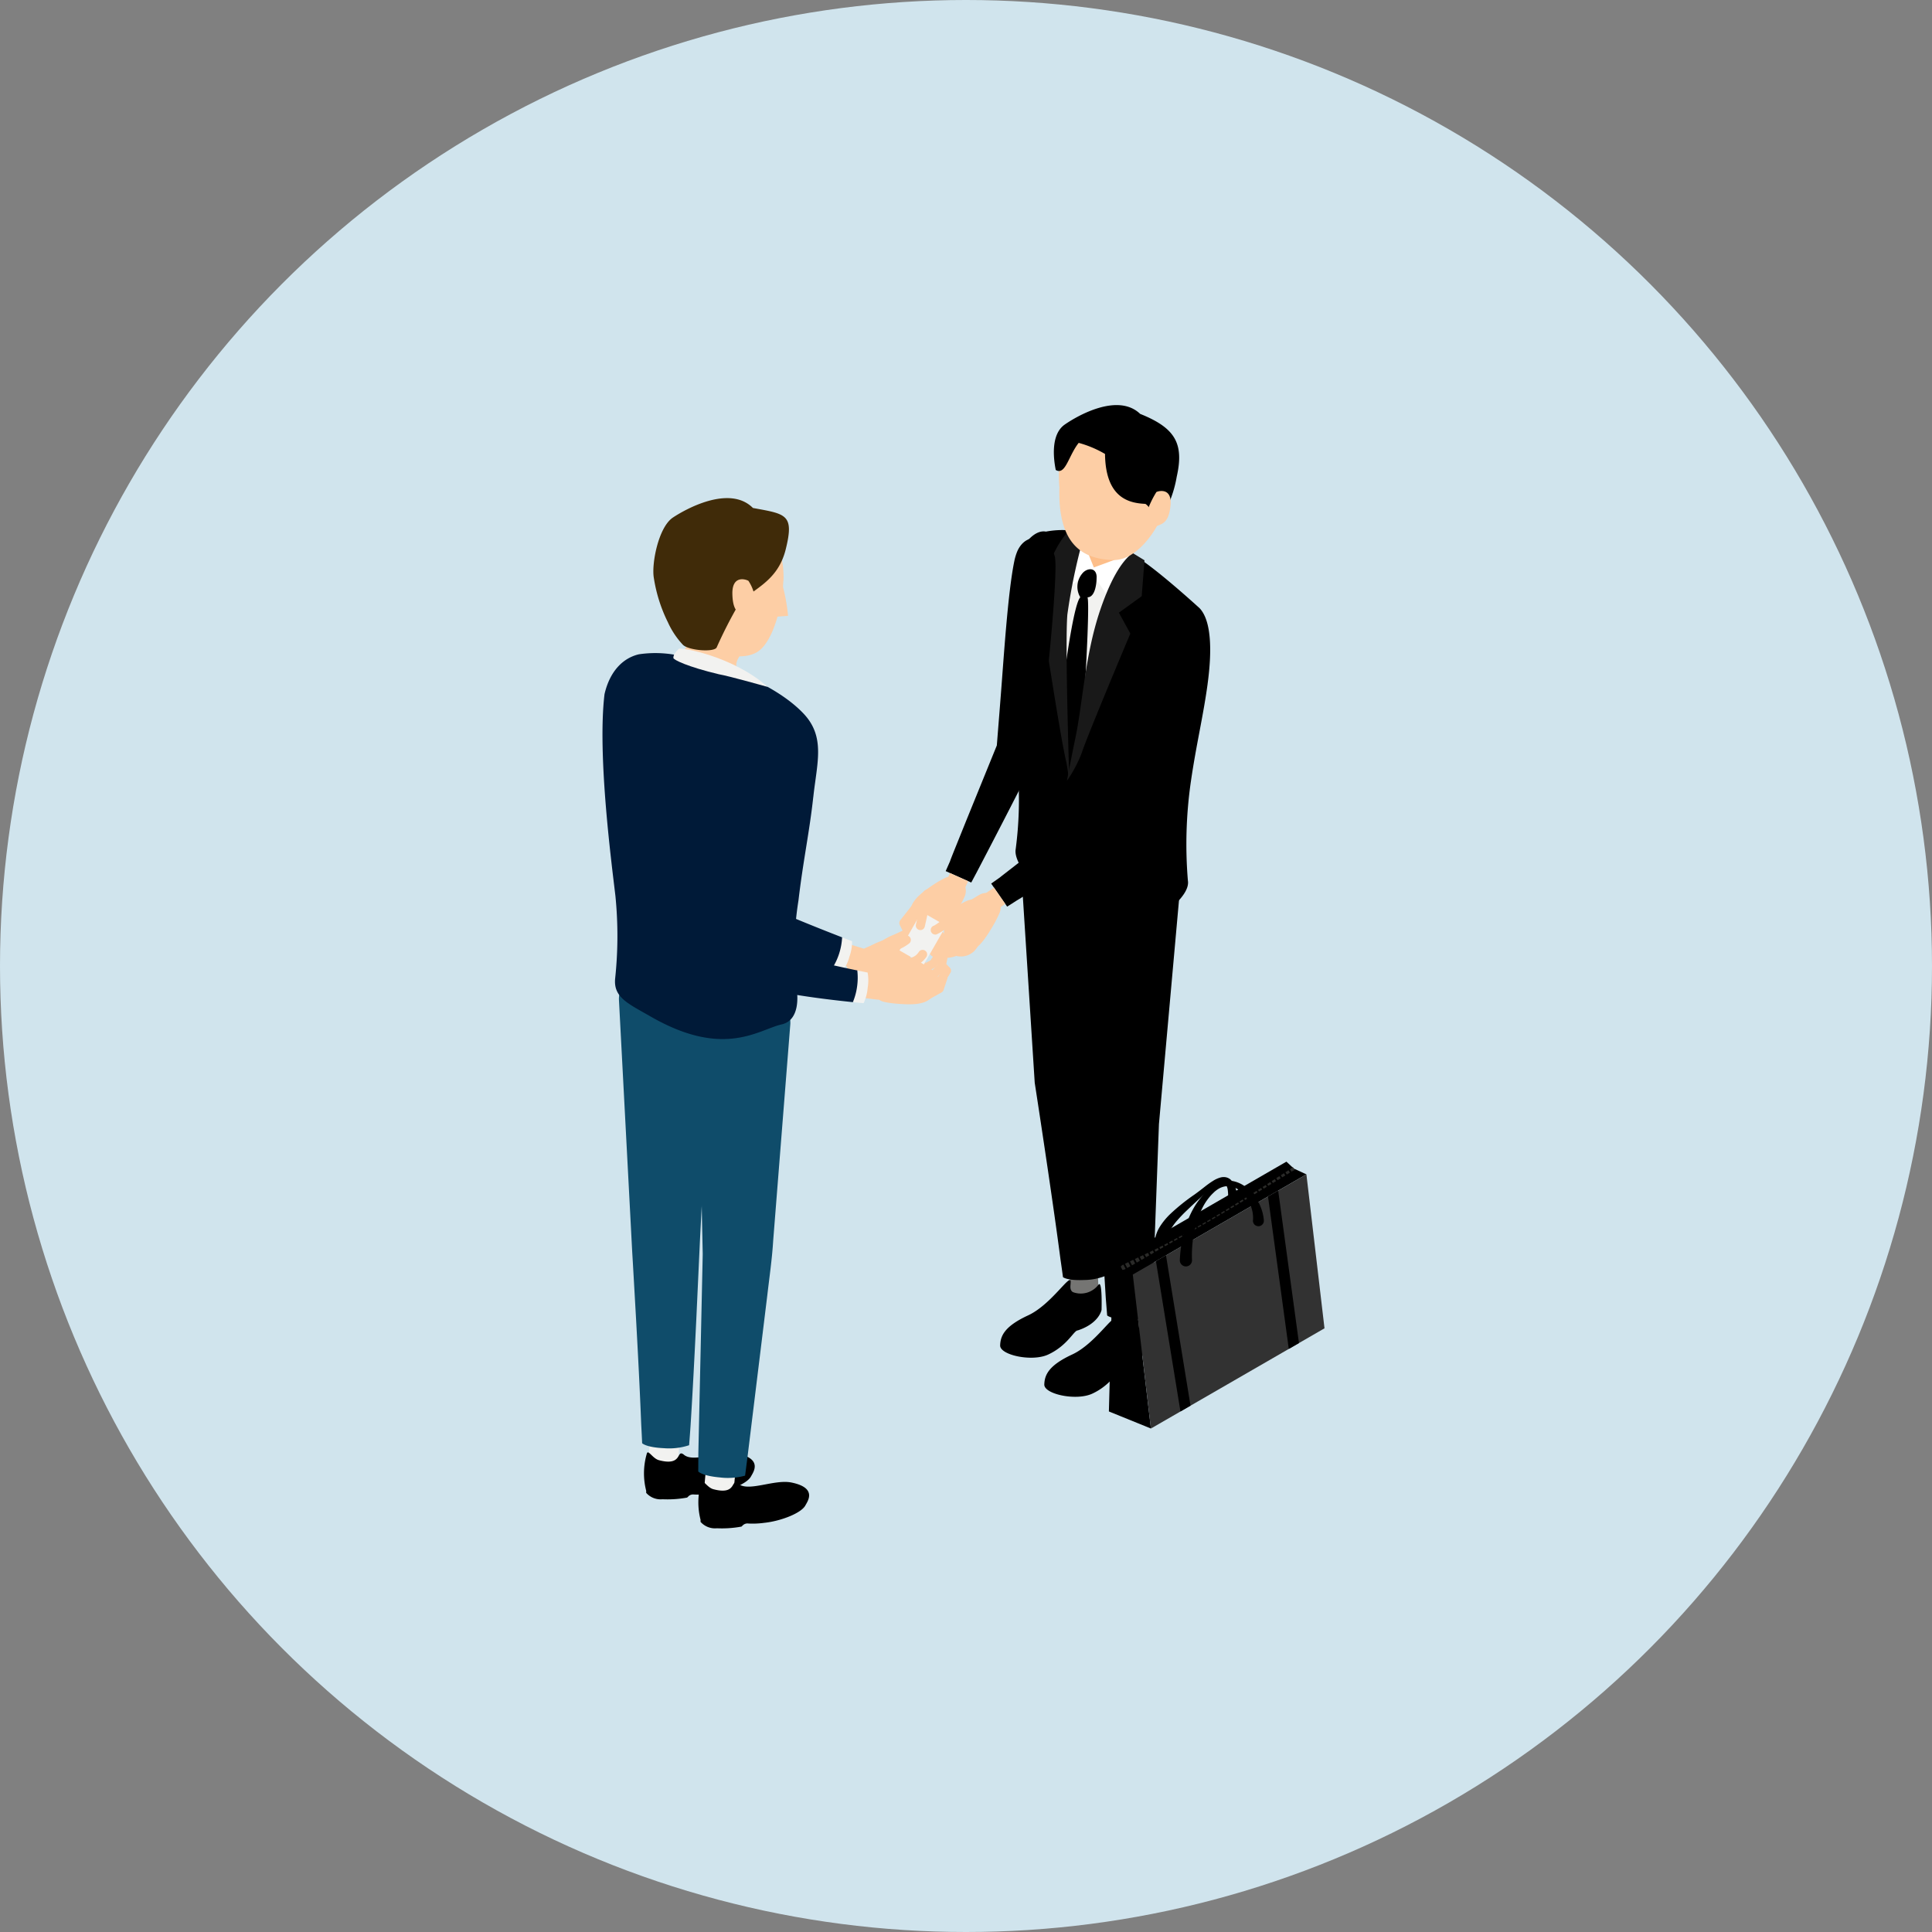 <svg xmlns="http://www.w3.org/2000/svg" xmlns:xlink="http://www.w3.org/1999/xlink" width="186" height="186" viewBox="0 0 186 186">
  <rect x="0" y="0" width="186" height="186" fill="#808080" stroke="none"/>
  <defs>
    <clipPath id="clip-path">
      <rect id="長方形_49702" data-name="長方形 49702" width="69.515" height="108.138" fill="none"/>
    </clipPath>
  </defs>
  <g id="グループ_64619" data-name="グループ 64619" transform="translate(-265 -1757)">
    <circle id="楕円形_18" data-name="楕円形 18" cx="93" cy="93" r="93" transform="translate(265 1757)" fill="#d0e4ed"/>
    <g id="グループ_61894" data-name="グループ 61894" transform="translate(322.999 1796)">
      <g id="グループ_61893" data-name="グループ 61893" clip-path="url(#clip-path)">
        <path id="パス_208285" data-name="パス 208285" d="M32.274,62.753a3.5,3.5,0,0,1-.9.348,8.584,8.584,0,0,1-.961.169c-.325.041-.652.074-.983.1a9.317,9.317,0,0,1-1.011.01,1.385,1.385,0,0,1-.778-2.468,9.341,9.341,0,0,1,.834-.572c.284-.172.572-.332.862-.485a8.5,8.5,0,0,1,.884-.413,3.521,3.521,0,0,1,.941-.233,1.906,1.906,0,0,1,1.118,3.546" transform="translate(-3.564 -7.782)" fill="#fdcea5"/>
        <path id="パス_208286" data-name="パス 208286" d="M34.811,62.957a.436.436,0,0,1-.178-.039c-.334-.156-.226-.485-.153-.689a7.955,7.955,0,0,1-.8.149.407.407,0,1,1-.116-.805,4.114,4.114,0,0,0,1.227-.314.455.455,0,0,1,.516.055c.279.246.139.637-.055,1.176l0,.01a.38.38,0,0,1-.055.206.436.436,0,0,1-.381.253" transform="translate(-4.366 -8.045)" fill="#fdcea5"/>
        <path id="パス_208287" data-name="パス 208287" d="M34.614,61.844a.407.407,0,0,1-.348-.616,2.187,2.187,0,0,0,.257-.573c-.164.064-.312.137-.456.209a2.124,2.124,0,0,1-.825.281.407.407,0,1,1-.047-.812,1.586,1.586,0,0,0,.509-.2,4.788,4.788,0,0,1,.79-.331.636.636,0,0,1,.711.2c.269.346.183.927-.242,1.636a.407.407,0,0,1-.349.2" transform="translate(-4.313 -7.857)" fill="#fdcea5"/>
        <path id="パス_208288" data-name="パス 208288" d="M32.213,60.29a.407.407,0,0,1-.1-.8,5.463,5.463,0,0,0,.727-.3,8.273,8.273,0,0,1,1.555-.579,1.63,1.63,0,0,1,1.109.105.486.486,0,0,0,.307.066.407.407,0,1,1,.141.8,1.248,1.248,0,0,1-.76-.116.837.837,0,0,0-.617-.063,7.462,7.462,0,0,0-1.4.526,5.846,5.846,0,0,1-.858.343.427.427,0,0,1-.1.013" transform="translate(-4.181 -7.698)" fill="#fdcea5"/>
        <path id="パス_208289" data-name="パス 208289" d="M31.008,60.027a.407.407,0,0,1-.274-.708,6.863,6.863,0,0,1,1.422-.756c.347-.16.739-.341,1.113-.529a1.115,1.115,0,0,1,1.383.271,1.056,1.056,0,0,0,.324.231.406.406,0,0,1-.257.771,1.727,1.727,0,0,1-.61-.4c-.246-.221-.284-.245-.476-.149-.386.193-.784.377-1.136.539a8.893,8.893,0,0,0-1.216.619.405.405,0,0,1-.274.106" transform="translate(-4.022 -7.61)" fill="#fdcea5"/>
        <path id="パス_208290" data-name="パス 208290" d="M34.96,65.611a3.525,3.525,0,0,1-.949.195,8.69,8.69,0,0,1-.975.01q-.491-.02-.987-.067a9.233,9.233,0,0,1-1-.156,1.384,1.384,0,0,1-.361-2.562A9.155,9.155,0,0,1,31.6,62.6c.308-.123.618-.234.929-.337a8.493,8.493,0,0,1,.94-.261,3.491,3.491,0,0,1,.967-.076,1.906,1.906,0,0,1,.519,3.682" transform="translate(-3.94 -8.139)" fill="#fdcea5"/>
        <path id="パス_208291" data-name="パス 208291" d="M35.5,65.752a.407.407,0,0,1-.2-.763l1.432-.8.3-.9a.406.406,0,1,1,.771.257L37.451,64.6a.405.405,0,0,1-.188.227l-1.57.873a.4.4,0,0,1-.2.051" transform="translate(-4.612 -8.284)" fill="#fdcea5"/>
        <path id="パス_208292" data-name="パス 208292" d="M36.5,64.2a.407.407,0,0,1-.151-.784l.745-.3.29-.483-.125-.126a.407.407,0,1,1,.576-.575l.349.349a.406.406,0,0,1,.061.5l-.524.873a.411.411,0,0,1-.2.168l-.873.348a.4.4,0,0,1-.151.03" transform="translate(-4.744 -8.125)" fill="#fdcea5"/>
        <path id="パス_208293" data-name="パス 208293" d="M36.5,63.289a.406.406,0,0,1-.287-.694L37,61.809l.095-.471-.627-.376a.407.407,0,1,1,.419-.7l.873.524a.407.407,0,0,1,.189.428l-.175.873a.408.408,0,0,1-.111.208l-.873.873a.406.406,0,0,1-.287.119" transform="translate(-4.744 -7.914)" fill="#fdcea5"/>
        <path id="パス_208294" data-name="パス 208294" d="M34.4,62.972a.407.407,0,0,1-.221-.749,6.441,6.441,0,0,1,.872-.453,10.141,10.141,0,0,0,1-.508l.44-.66-.582-.465a.407.407,0,0,1,.508-.636l.873.7a.407.407,0,0,1,.084.544l-.7,1.047a.405.405,0,0,1-.129.123,10.6,10.6,0,0,1-1.16.6,5.826,5.826,0,0,0-.769.4.4.4,0,0,1-.22.065" transform="translate(-4.468 -7.81)" fill="#fdcea5"/>
        <path id="パス_208295" data-name="パス 208295" d="M34.4,54.763a3.514,3.514,0,0,1,.63-.737,8.4,8.4,0,0,1,.765-.605q.4-.287.819-.553a9.217,9.217,0,0,1,.885-.489,1.384,1.384,0,0,1,1.858,1.8,9.028,9.028,0,0,1-.462.9c-.168.286-.344.564-.526.836a8.521,8.521,0,0,1-.583.783,3.511,3.511,0,0,1-.716.652,1.906,1.906,0,0,1-2.67-2.588" transform="translate(-4.485 -6.868)" fill="#fdcea5"/>
        <path id="パス_208296" data-name="パス 208296" d="M34.82,58.626h-.033l-.953-.072a.437.437,0,0,1-.359-.241l-.521-1.056A.437.437,0,0,1,33,56.793l1.453-1.845a.436.436,0,1,1,.685.54l-1.282,1.629.288.585.7.053a.436.436,0,0,1-.032.871" transform="translate(-4.326 -7.201)" fill="#fdcea5"/>
        <path id="パス_208297" data-name="パス 208297" d="M34.945,60.008a.442.442,0,0,1-.168-.034l-.72-.3a.438.438,0,0,1-.162-.118l-.538-.626a.439.439,0,0,1-.084-.418l.7-2.184a.436.436,0,0,1,.83.268l-.627,1.95.312.363.625.262a.437.437,0,0,1-.169.839" transform="translate(-4.371 -7.364)" fill="#fdcea5"/>
        <path id="パス_208298" data-name="パス 208298" d="M35.206,59.309a.436.436,0,0,1-.4-.272l-.417-1.021a.436.436,0,0,1,.808-.33l.264.648.3-.1a.436.436,0,1,1,.267.83l-.684.221a.447.447,0,0,1-.134.021" transform="translate(-4.516 -7.547)" fill="#fdcea5"/>
        <path id="パス_208299" data-name="パス 208299" d="M36.318,59.62A.454.454,0,0,1,36.2,59.6a.437.437,0,0,1-.279-.248l-.513-1.2a.436.436,0,0,1,.8-.343l.306.712.368-.251A.436.436,0,1,1,37.37,59l-.806.549a.441.441,0,0,1-.246.076" transform="translate(-4.649 -7.565)" fill="#fdcea5"/>
        <path id="パス_208300" data-name="パス 208300" d="M38.115,56.939a4.025,4.025,0,0,1,.645-.809,9.7,9.7,0,0,1,.785-.684c.274-.218.553-.43.842-.634a10.525,10.525,0,0,1,.909-.572,1.374,1.374,0,0,1,1.926,1.728,10.469,10.469,0,0,1-.472.966c-.171.308-.352.61-.539.905a9.853,9.853,0,0,1-.595.855,4.026,4.026,0,0,1-.735.729,1.9,1.9,0,0,1-2.768-2.483" transform="translate(-4.977 -7.108)" fill="#fdcea5"/>
        <path id="パス_208301" data-name="パス 208301" d="M39.411,60.857a.41.41,0,0,1-.409-.38.4.4,0,0,1,.375-.433h.008c.807-.053.807-.053,1.206-.625a.406.406,0,1,1,.667.465,1.8,1.8,0,0,1-1.82.973h-.027" transform="translate(-5.127 -7.787)" fill="#fdcea5"/>
        <path id="パス_208302" data-name="パス 208302" d="M38.081,61.01a1.658,1.658,0,0,1-.919-.268.407.407,0,1,1,.444-.682c.554.36,1.38-.045,1.876-.611a.407.407,0,1,1,.611.536,2.837,2.837,0,0,1-2.012,1.025" transform="translate(-4.861 -7.796)" fill="#fdcea5"/>
        <path id="パス_208303" data-name="パス 208303" d="M36.716,60.577a1.776,1.776,0,0,1-.451-.056.407.407,0,1,1,.207-.787c.75.2,1.891-.627,2.633-1.475a.407.407,0,1,1,.611.536c-.281.321-1.637,1.782-3,1.782" transform="translate(-4.727 -7.64)" fill="#fdcea5"/>
        <path id="パス_208304" data-name="パス 208304" d="M36.762,59.725h-.006a1.263,1.263,0,0,1-.981-.525.407.407,0,0,1,.63-.515c.185.225.314.226.356.226h0c.4,0,1-.718,1.441-1.243.172-.2.334-.4.493-.569a.406.406,0,0,1,.593.556c-.143.154-.3.339-.462.535-.6.719-1.284,1.535-2.065,1.535" transform="translate(-4.69 -7.489)" fill="#fdcea5"/>
        <rect id="長方形_49698" data-name="長方形 49698" width="4.286" height="2.707" transform="translate(28.599 52.502) rotate(-60.178)" fill="#f2f2f0"/>
        <path id="パス_208305" data-name="パス 208305" d="M36.82,58.17a.437.437,0,0,1-.113-.858,4.659,4.659,0,0,0,1.077-.851c.88-.813,1.974-1.826,3.106-1.7a.436.436,0,1,1-.094.868c-.739-.08-1.67.783-2.42,1.475a4.25,4.25,0,0,1-1.443,1.054.471.471,0,0,1-.114.015" transform="translate(-4.783 -7.197)" fill="#fdcea5"/>
        <path id="パス_208306" data-name="パス 208306" d="M35.177,57.6a.452.452,0,0,1-.1-.01.437.437,0,0,1-.331-.521l.676-3.018a.436.436,0,1,1,.851.191L35.6,57.262a.437.437,0,0,1-.426.341" transform="translate(-4.566 -7.06)" fill="#fdcea5"/>
        <path id="パス_208307" data-name="パス 208307" d="M29.195,60.871a.437.437,0,0,1-.217-.816,4.319,4.319,0,0,1,1.772-.479,3.47,3.47,0,0,0,2.012-.7.436.436,0,0,1,.545.681,4.289,4.289,0,0,1-2.459.889,3.533,3.533,0,0,0-1.437.371.436.436,0,0,1-.216.057" transform="translate(-3.78 -7.726)" fill="#fdcea5"/>
        <path id="パス_208308" data-name="パス 208308" d="M31.579,63.434a.437.437,0,0,1-.378-.654,3.455,3.455,0,0,1,2.141-1.493c.731-.208.95-.314,1.213-.708a.436.436,0,0,1,.726.484,2.54,2.54,0,0,1-1.7,1.063,2.686,2.686,0,0,0-1.624,1.089.437.437,0,0,1-.379.219" transform="translate(-4.094 -7.937)" fill="#fdcea5"/>
        <path id="パス_208309" data-name="パス 208309" d="M23.386,55.453s.519.3.1,1.636-1.028,1.3-1.028,1.3c-.839-.231-2.141-.593-3.675-1.049s-3.3-1-5.08-1.647c-.446-.162-.894-.333-1.345-.517s-.9-.38-1.375-.625a7.464,7.464,0,0,1-.755-.441,4.3,4.3,0,0,1-.461-.36c-.045-.042-.087-.08-.133-.126s-.105-.113-.155-.172a2.163,2.163,0,0,1-.175-.231c-.03-.043-.058-.088-.085-.133-.036-.063-.071-.132-.1-.2s-.061-.138-.087-.208l-.021-.056-.03-.074L8.926,52.4c-.037-.1-.076-.2-.113-.292l-.223-.569-1.413-3.6C5.829,44.517,3.325,38.463,2.57,35.386a5.736,5.736,0,0,1-.179-1.146c-.036-2.352,2.35-2.947,3.883-1.125a9.084,9.084,0,0,1,.459.827C8.059,36.67,10.3,42.7,11.665,46.627c.282.812.682,2.091,1.135,3.6q.086.284.173.578c.03.1.059.2.089.3l.044.149.011.038c1.7-.565-2.315.775-1.9.635l.011,0,.023-.007A.262.262,0,0,0,11.3,51.9a.483.483,0,0,0,.078-.043c.023-.017.072-.039.105-.061a1.116,1.116,0,0,0,.1-.073c.032-.026.06-.053.11-.088a2.168,2.168,0,0,0,.246-.216c.032-.036.085-.083.134-.129s.1-.094.142-.142.09-.1.134-.149l.063-.077.08-.086c.053-.059.105-.119.155-.179l.032-.039h0l0,0,.008.008a.454.454,0,0,0,.04.038,3.107,3.107,0,0,0,.342.243c.287.184.64.379,1,.569s.753.38,1.146.565c1.576.743,3.235,1.437,4.679,2.026s2.687,1.074,3.487,1.384" transform="translate(-0.314 -4.212)" fill="#001a38"/>
        <path id="パス_208310" data-name="パス 208310" d="M28.652,60.183l-.552-.168-.645-.2-.624,2.013.652.2.558.17a.477.477,0,0,0,.595-.318l.328-1.109a.473.473,0,0,0-.314-.591" transform="translate(-3.527 -7.863)" fill="#fdcea5"/>
        <path id="パス_208311" data-name="パス 208311" d="M27.386,59.366a4.206,4.206,0,0,1-.252,1.477,4.139,4.139,0,0,1-.628,1.362L25.5,61.93a5.842,5.842,0,0,0,.651-1.408A5.977,5.977,0,0,0,26.424,59l.962.37" transform="translate(-3.352 -7.755)" fill="#f2f2f0"/>
        <path id="パス_208312" data-name="パス 208312" d="M7.956,117.1l.018-.246.013-.233.024-.466c.018-.312.031-.618.043-.922l-2.843-.122c-.011.3-.024.6-.042.895s-.027.6-.052.889a.59.59,0,0,0,.536.621l1.675.162a.594.594,0,0,0,.627-.578" transform="translate(-0.673 -15.131)" fill="#f2f2f0"/>
        <path id="パス_208313" data-name="パス 208313" d="M10.776,66.136a3.735,3.735,0,0,0-3.4-3.682l-1.893-.036c-1.823-.034-3.74,1.259-3.651,3.082L2.906,85.9l.134,2.561.068,1.288.076,1.279.291,5.112c.187,3.408.367,6.819.5,10.219.032.6.063,1.2.088,1.789,0,0,.368.4,2.094.479a6.124,6.124,0,0,0,2.428-.286c.05-.614.094-1.222.136-1.827.215-3.4.385-6.764.549-10.138l.234-5.057.116-2.513.129-2.521Z" transform="translate(-0.241 -8.205)" fill="#0f4c6a"/>
        <path id="パス_208314" data-name="パス 208314" d="M8.454,116.318c.975.805,3.462-.463,5.121-.122,2.514.517,1.539,1.813,1.333,2.2-.4.755-2.39,1.518-3.974,1.68a8.086,8.086,0,0,1-1.517.065.639.639,0,0,0-.533.174l-.127.122a10.423,10.423,0,0,1-2.372.161,1.851,1.851,0,0,1-1.57-.617l0-.2a6.759,6.759,0,0,1,.055-3.554c.113-.491.545.443,1.176.611,2.36.629,1.626-1.129,2.407-.525" transform="translate(-0.604 -15.26)"/>
        <path id="パス_208315" data-name="パス 208315" d="M14.087,120.331l.164-1.8-2.835-.252-.163,1.794a.58.58,0,0,0,.526.631l1.675.153a.583.583,0,0,0,.632-.527" transform="translate(-1.479 -15.548)" fill="#f2f2f0"/>
        <path id="パス_208316" data-name="パス 208316" d="M19.478,67.988a3.742,3.742,0,0,0-3.288-3.8L14.3,64.1c-1.821-.088-3.775,1.143-3.739,2.958L11,88.122l.028,1.325.014.663c0,.221-.009.44-.012.661l-.058,2.643L10.857,98.7l-.235,10.589-.01,1.8s.347.419,2.069.572a6.251,6.251,0,0,0,2.44-.171l.232-1.79L16.627,99.3l.637-5.206c.2-1.736.456-3.47.561-5.212Z" transform="translate(-1.388 -8.425)" fill="#0f4c6a"/>
        <path id="パス_208317" data-name="パス 208317" d="M14.482,119.533c.975.805,3.462-.463,5.121-.122,2.514.517,1.539,1.813,1.333,2.2-.4.755-2.39,1.518-3.974,1.68a8.1,8.1,0,0,1-1.518.065.639.639,0,0,0-.533.174l-.127.122a10.422,10.422,0,0,1-2.372.161,1.851,1.851,0,0,1-1.57-.617l0-.2a6.759,6.759,0,0,1,.055-3.554c.113-.491.545.443,1.176.611,2.36.629,1.626-1.129,2.407-.525" transform="translate(-1.397 -15.682)"/>
        <path id="パス_208318" data-name="パス 208318" d="M26.184,59.145s.552.212.366,1.6-.794,1.451-.794,1.451c-.861-.089-2.2-.233-3.778-.452-.791-.11-1.643-.24-2.532-.4s-1.812-.342-2.763-.594a15.089,15.089,0,0,1-1.467-.46,8.136,8.136,0,0,1-.8-.347,4.5,4.5,0,0,1-.944-.628l-.143-.139a1.941,1.941,0,0,1-.146-.157q-.077-.092-.149-.188a2.787,2.787,0,0,1-.153-.241c-.025-.043-.048-.082-.071-.129s-.048-.105-.069-.158-.043-.108-.062-.162l-.028-.083-.024-.1a2.93,2.93,0,0,1-.066-.38l-.01-.146-.011-.29,0-.206,0-.2.008-.182c.006-.118.011-.236.017-.353s.016-.221.023-.331c.015-.222.034-.427.05-.635.146-1.635.31-2.987.414-3.884a110.7,110.7,0,0,1,2.062-13.146,5.723,5.723,0,0,1,.413-1.089c1.138-2.072,3.5-1.388,3.93.945a9.254,9.254,0,0,1-.01.942c-.188,2.984-1.184,9.254-1.813,13.264-.129.826-.38,2.123-.631,3.591-.031.183-.063.368-.089.549s-.054.359-.078.532c-.007.047-.01.082-.014.116l-.013.105-.007.053c0,.018,0,.007,0,.011l0,0h0l-.254.016c-.175.012-.348.028-.523.045l-.261.03-.79.066h.01a.11.11,0,0,0,.025,0l.02-.007a.4.4,0,0,0,.049-.014l.045-.019a.333.333,0,0,1,.051-.026.692.692,0,0,0,.126-.076.863.863,0,0,1,.074-.05c.027-.019.054-.038.079-.059.054-.043.087-.083.157-.139a5.172,5.172,0,0,0,.362-.377c.064-.074.126-.149.183-.228.027-.038.07-.086.1-.129l.026-.034c.011-.014,0,0,.006-.006h0v.007l.017.015a.221.221,0,0,0,.044.036.586.586,0,0,0,.065.046,3.339,3.339,0,0,0,.387.216,11.2,11.2,0,0,0,1.047.439c.76.281,1.583.531,2.387.757s1.6.429,2.343.609c1.489.36,2.772.631,3.6.8" transform="translate(-1.649 -4.716)" fill="#001a38"/>
        <path id="パス_208319" data-name="パス 208319" d="M30.527,63.463l-.57-.07-.66-.085L29.021,65.4l.672.087.582.072a.477.477,0,0,0,.532-.416l.129-1.15a.472.472,0,0,0-.409-.526" transform="translate(-3.815 -8.322)" fill="#fdcea5"/>
        <path id="パス_208320" data-name="パス 208320" d="M29.178,62.868a4.28,4.28,0,0,1,0,1.5,4.13,4.13,0,0,1-.387,1.449l-1.034-.1a5.907,5.907,0,0,0,.406-1.5,6.069,6.069,0,0,0,.021-1.55l1,.2" transform="translate(-3.648 -8.237)" fill="#f2f2f0"/>
        <path id="パス_208321" data-name="パス 208321" d="M9.385,25.557c.6.528,4.285,1.576,4.886,1.745-1.4,1.92.524,1.746,3.142,3.665a59.317,59.317,0,0,1-7.5-.524,4.918,4.918,0,0,1-2.967-2.269,3.32,3.32,0,0,0,2.443-2.618" transform="translate(-0.913 -3.359)" fill="#fdcea5"/>
        <path id="パス_208322" data-name="パス 208322" d="M20.3,41.341c.359-3.315,1.185-5.782-.938-8.031S13.11,28.994,8.224,27.947A10.787,10.787,0,0,0,3.512,27.6C2.026,27.943.725,29.17.2,31.437c-.715,5.932.732,16.671,1.052,19.451a38.705,38.705,0,0,1-.021,7.853C1.011,60.629,2.44,61.21,4.687,62.5c7.028,4.029,10.344,1.237,12.564.732,1.776-.4,1.578-2.789,1.406-3.662a31.285,31.285,0,0,1,.217-8.283c.443-3.784,1.065-6.629,1.423-9.944" transform="translate(0 -3.609)" fill="#001a38"/>
        <path id="パス_208323" data-name="パス 208323" d="M18.338,18.437c-.1,1.992-.717,4.945-1.974,6.373-.924,1.051-2.311.9-3.5.843-2.817-.145-6.148-.825-5.834-6.924a14.932,14.932,0,0,1,.407-4.521,4.374,4.374,0,0,1,3.1-2.461c5.985-1.634,7.987,3.233,7.809,6.69" transform="translate(-0.921 -1.501)" fill="#fdcea5"/>
        <path id="パス_208324" data-name="パス 208324" d="M19.818,19.906a18.225,18.225,0,0,1,.545,3l-1.4.1Z" transform="translate(-2.492 -2.617)" fill="#fdcea5"/>
        <path id="パス_208325" data-name="パス 208325" d="M15.224,11.259c3.193.588,4,.6,3.166,3.973s-3.482,3.833-4.622,5.464A44.01,44.01,0,0,0,11.733,24.7c-.285.469-2.679.28-3.238-.261a7.94,7.94,0,0,1-1.449-2.169,14.572,14.572,0,0,1-1.354-4.264c-.242-1.332.429-4.888,1.836-5.825,1.212-.808,5.443-3.175,7.7-.924" transform="translate(-0.742 -1.356)" fill="#402b09"/>
        <path id="パス_208326" data-name="パス 208326" d="M16.146,23.115c-.987-.439-1.684-.475-1.743-2.342s1.241-1.489,1.543-1.318a3.939,3.939,0,0,1,.578,1.368,2.573,2.573,0,0,1-.221,2.015Z" transform="translate(-1.893 -2.538)" fill="#fdcea5"/>
        <path id="パス_208327" data-name="パス 208327" d="M12.224,29.457c-2.967-.708-4.363-1.386-4.363-1.57,0-.359.248-.6.523-.873.175-.175,5.237.7,8.552,3.665,0,0-3.664-1.038-4.712-1.222" transform="translate(-1.033 -3.548)" fill="#f2f2f0"/>
        <path id="パス_208328" data-name="パス 208328" d="M54.573,98.258l0-.237-.007-.222-.016-.441c-.009-.3-.021-.589-.036-.875l-2.688.124c.016.283.027.565.036.845s.024.567.023.84a.56.56,0,0,0,.554.543l1.59.028a.566.566,0,0,0,.545-.6" transform="translate(-6.812 -12.682)" fill="#757573"/>
        <path id="パス_208329" data-name="パス 208329" d="M54.836,51.059a3.533,3.533,0,0,0-3.248-3.452l-1.79-.016c-1.724-.016-3.525,1.225-3.424,2.946l1.338,20.956q.655,4.252,1.285,8.519c.417,2.841.829,5.685,1.2,8.521q.124.842.235,1.677s.38.345,2.013.276a5.775,5.775,0,0,0,2.263-.473c-.006-.582-.014-1.162-.026-1.735-.074-2.907-.187-5.783-.3-8.663s-.248-5.75-.387-8.631l0-.04v-.02c.023.657.007.179.012.325v-.015l0-.08L54.011,71l.013-.316.026-.633.052-1.266.105-2.532.209-5.065Z" transform="translate(-6.095 -6.256)"/>
        <path id="パス_208330" data-name="パス 208330" d="M59.4,102.643l.011-1.7-2.69-.025-.011,1.706a.549.549,0,0,0,.545.554l1.591.01a.548.548,0,0,0,.553-.545" transform="translate(-7.455 -13.265)" fill="#757573"/>
        <path id="パス_208331" data-name="パス 208331" d="M62.774,52.73A3.524,3.524,0,0,0,59.7,49.137l-1.787-.105c-1.721-.1-3.581,1.054-3.567,2.785l.191,20.234c-.048,3.384.254,6.782.443,10.171L55.6,92.384l.134,1.7s.361.37,2,.385a5.954,5.954,0,0,0,2.285-.344l.076-1.694.371-9.941.184-4.968.047-1.241.023-.621.056-.62.222-2.481Z" transform="translate(-7.144 -6.444)"/>
        <path id="パス_208332" data-name="パス 208332" d="M55.764,101.481c.029-.928-1.844,2.191-4.1,3.236s-2.66,1.962-2.688,2.89,3.063,1.6,4.616.883c1.884-.871,2.486-2.338,2.857-2.327,2.064-.68,2.289-1.973,2.289-1.973s.093-2.946-.3-2.423a2.135,2.135,0,0,1-2.454.711c-.325-.175-.228-.643-.217-1" transform="translate(-6.437 -13.317)"/>
        <path id="パス_208333" data-name="パス 208333" d="M50.871,97.149c.029-.928-1.844,2.191-4.1,3.236s-2.66,1.962-2.688,2.89,3.063,1.6,4.616.883c1.884-.871,2.486-2.338,2.857-2.327,2.064-.68,2.289-1.973,2.289-1.973s.093-2.946-.3-2.423a2.135,2.135,0,0,1-2.454.711c-.325-.175-.228-.643-.217-1" transform="translate(-5.794 -12.748)"/>
        <path id="パス_208334" data-name="パス 208334" d="M68.231,88.149a5.062,5.062,0,0,0,.013-1.349,1.112,1.112,0,0,0-.188-.5.337.337,0,0,0-.151-.11.5.5,0,0,0-.24-.016,1.713,1.713,0,0,0-.592.217,4.183,4.183,0,0,0-.571.394c-.18.146-.363.312-.548.472s-.364.324-.544.487c-.357.329-.712.658-1.056.989a13.822,13.822,0,0,0-.981,1.017,5.473,5.473,0,0,0-.754,1.1,2.292,2.292,0,0,0-.261,1.135.586.586,0,0,1-1.169.071c0-.018,0-.036,0-.053v-.018a3.418,3.418,0,0,1,.519-1.64,6.487,6.487,0,0,1,1-1.22,19.182,19.182,0,0,1,2.315-1.86c.4-.286.77-.577,1.163-.886.2-.149.406-.3.626-.434a2.6,2.6,0,0,1,.747-.34,1.184,1.184,0,0,1,.483-.022.984.984,0,0,1,.48.235,1.787,1.787,0,0,1,.467.783,4.886,4.886,0,0,1,.186.781c.046.256.074.511.105.763h0a.528.528,0,1,1-1.047,0" transform="translate(-8.043 -11.248)"/>
        <path id="パス_208335" data-name="パス 208335" d="M73.228,83.859l.709.662,1.211.56-16.71,9.647,1.745,14.823-4.047-1.643.383-14.4Z" transform="translate(-7.379 -11.023)"/>
        <path id="パス_208336" data-name="パス 208336" d="M58.786,94.914l1.745,14.823,2.844-1.641.968-.56,9.459-5.461.979-.565,2.461-1.421L75.5,85.266l-2.714,1.568L71.8,87.4l-9.821,5.668-.968.56Z" transform="translate(-7.727 -11.208)" fill="#323232"/>
        <path id="パス_208337" data-name="パス 208337" d="M61.352,94.808l2.36,14.468.968-.56L62.32,94.248Z" transform="translate(-8.065 -12.389)"/>
        <path id="パス_208338" data-name="パス 208338" d="M73.774,87.636l2,14.676.979-.565-2-14.676Z" transform="translate(-9.697 -11.445)"/>
        <path id="パス_208339" data-name="パス 208339" d="M76.669,84.745a1.929,1.929,0,0,0-.315.155l-.145-.229a1.866,1.866,0,0,0,.273-.22Z" transform="translate(-10.017 -11.101)" fill="#2a2a28"/>
        <path id="パス_208340" data-name="パス 208340" d="M76.14,85.039l-.3.183-.137-.217.292-.19Z" transform="translate(-9.951 -11.149)" fill="#2a2a28"/>
        <path id="パス_208341" data-name="パス 208341" d="M75.628,85.356l-.3.182-.13-.206.293-.19Z" transform="translate(-9.885 -11.192)" fill="#2a2a28"/>
        <path id="パス_208342" data-name="パス 208342" d="M75.116,85.673l-.3.182-.122-.2.293-.189Z" transform="translate(-9.819 -11.235)" fill="#2a2a28"/>
        <path id="パス_208343" data-name="パス 208343" d="M74.6,85.989l-.3.182-.116-.184.293-.189Z" transform="translate(-9.752 -11.278)" fill="#2a2a28"/>
        <path id="パス_208344" data-name="パス 208344" d="M74.091,86.3l-.3.181-.108-.173.293-.188Z" transform="translate(-9.686 -11.321)" fill="#2a2a28"/>
        <path id="パス_208345" data-name="パス 208345" d="M73.578,86.618l-.3.181-.1-.162.294-.188Z" transform="translate(-9.619 -11.364)" fill="#2a2a28"/>
        <path id="パス_208346" data-name="パス 208346" d="M73.063,86.932l-.3.181-.094-.152.294-.188Z" transform="translate(-9.552 -11.406)" fill="#2a2a28"/>
        <path id="パス_208347" data-name="パス 208347" d="M72.549,87.246l-.3.182-.089-.144.3-.186Z" transform="translate(-9.485 -11.449)" fill="#2a2a28"/>
        <path id="パス_208348" data-name="パス 208348" d="M72.035,87.56l-.3.182-.086-.139.3-.185Z" transform="translate(-9.418 -11.491)" fill="#2a2a28"/>
        <path id="パス_208349" data-name="パス 208349" d="M71.52,87.874l-.3.182-.083-.134.3-.185Z" transform="translate(-9.351 -11.533)" fill="#2a2a28"/>
        <path id="パス_208350" data-name="パス 208350" d="M71,88.187l-.3.181-.078-.129.3-.184Z" transform="translate(-9.284 -11.575)" fill="#2a2a28"/>
        <path id="パス_208351" data-name="パス 208351" d="M70.488,88.5l-.3.18-.075-.123.3-.183Z" transform="translate(-9.216 -11.616)" fill="#2a2a28"/>
        <path id="パス_208352" data-name="パス 208352" d="M69.972,88.81l-.3.179-.071-.117.3-.182Z" transform="translate(-9.149 -11.658)" fill="#2a2a28"/>
        <path id="パス_208353" data-name="パス 208353" d="M69.454,89.12l-.3.178-.067-.112.3-.182Z" transform="translate(-9.081 -11.699)" fill="#2a2a28"/>
        <path id="パス_208354" data-name="パス 208354" d="M68.936,89.429l-.3.178-.064-.108.3-.181Z" transform="translate(-9.014 -11.741)" fill="#2a2a28"/>
        <path id="パス_208355" data-name="パス 208355" d="M68.418,89.737l-.3.177-.063-.105.3-.18Z" transform="translate(-8.945 -11.782)" fill="#2a2a28"/>
        <path id="パス_208356" data-name="パス 208356" d="M67.9,90.043l-.3.176-.061-.1.3-.178Z" transform="translate(-8.877 -11.822)" fill="#2a2a28"/>
        <rect id="長方形_49699" data-name="長方形 49699" width="0.349" height="0.118" transform="translate(58.207 78.559) rotate(-30.133)" fill="#2a2a28"/>
        <path id="パス_208357" data-name="パス 208357" d="M66.856,90.651l-.3.174-.056-.1.3-.175Z" transform="translate(-8.741 -11.903)" fill="#2a2a28"/>
        <rect id="長方形_49700" data-name="長方形 49700" width="0.349" height="0.112" transform="translate(57.301 79.083) rotate(-29.498)" fill="#2a2a28"/>
        <path id="パス_208358" data-name="パス 208358" d="M65.808,91.249l-.3.172-.054-.1.3-.172Z" transform="translate(-8.603 -11.982)" fill="#2a2a28"/>
        <rect id="長方形_49701" data-name="長方形 49701" width="0.349" height="0.113" transform="translate(56.389 79.598) rotate(-29.498)" fill="#2a2a28"/>
        <path id="パス_208359" data-name="パス 208359" d="M64.757,91.842l-.3.171-.058-.1.307-.168Z" transform="translate(-8.464 -12.059)" fill="#2a2a28"/>
        <path id="パス_208360" data-name="パス 208360" d="M64.23,92.138l-.3.171-.062-.11.307-.167Z" transform="translate(-8.395 -12.097)" fill="#2a2a28"/>
        <path id="パス_208361" data-name="パス 208361" d="M63.7,92.433l-.3.172-.067-.122.307-.164Z" transform="translate(-8.325 -12.135)" fill="#2a2a28"/>
        <path id="パス_208362" data-name="パス 208362" d="M63.177,92.728l-.3.171-.072-.134.308-.163Z" transform="translate(-8.255 -12.172)" fill="#2a2a28"/>
        <path id="パス_208363" data-name="パス 208363" d="M62.65,93.021l-.3.17-.079-.145.309-.162Z" transform="translate(-8.185 -12.209)" fill="#2a2a28"/>
        <path id="パス_208364" data-name="パス 208364" d="M62.121,93.314l-.3.172-.089-.164.311-.159Z" transform="translate(-8.114 -12.246)" fill="#2a2a28"/>
        <path id="パス_208365" data-name="パス 208365" d="M61.594,93.609l-.3.175-.1-.19.313-.155Z" transform="translate(-8.043 -12.282)" fill="#2a2a28"/>
        <path id="パス_208366" data-name="パス 208366" d="M61.069,93.906l-.3.177-.121-.227.315-.151Z" transform="translate(-7.972 -12.317)" fill="#2a2a28"/>
        <path id="パス_208367" data-name="パス 208367" d="M60.545,94.207l-.3.177-.142-.267.315-.15Z" transform="translate(-7.9 -12.352)" fill="#2a2a28"/>
        <path id="パス_208368" data-name="パス 208368" d="M60.021,94.506l-.3.176-.162-.307.316-.149Z" transform="translate(-7.829 -12.386)" fill="#2a2a28"/>
        <path id="パス_208369" data-name="パス 208369" d="M59.5,94.8l-.3.176-.183-.349.316-.149Z" transform="translate(-7.757 -12.42)" fill="#2a2a28"/>
        <path id="パス_208370" data-name="パス 208370" d="M58.97,95.1l-.3.171-.2-.38.314-.152Z" transform="translate(-7.686 -12.453)" fill="#2a2a28"/>
        <path id="パス_208371" data-name="パス 208371" d="M58.441,95.392l-.306.17-.21-.406L58.24,95Z" transform="translate(-7.614 -12.488)" fill="#2a2a28"/>
        <path id="パス_208372" data-name="パス 208372" d="M57.92,95.682a.611.611,0,0,1-.311.093l-.159-.311a.619.619,0,0,1,.255-.2Z" transform="translate(-7.552 -12.522)" fill="#2a2a28"/>
        <path id="パス_208373" data-name="パス 208373" d="M71.044,89.773a3.119,3.119,0,0,0-.273-1.509,3.43,3.43,0,0,0-.94-1.281,1.892,1.892,0,0,0-1.426-.473,1.836,1.836,0,0,0-.724.271,2.9,2.9,0,0,0-.323.239c-.1.094-.2.19-.3.292a5.458,5.458,0,0,0-.936,1.385,8.868,8.868,0,0,0-.59,1.574,11.346,11.346,0,0,0-.36,3.342v0A.585.585,0,1,1,64,93.66c0-.016,0-.032,0-.048A12.376,12.376,0,0,1,64.692,90a8.562,8.562,0,0,1,.8-1.663,7.36,7.36,0,0,1,1.181-1.422c.112-.105.23-.2.35-.3a3.617,3.617,0,0,1,.393-.276,2.574,2.574,0,0,1,.917-.34,2.338,2.338,0,0,1,.99.059,2.983,2.983,0,0,1,.886.417A4.41,4.41,0,0,1,71.489,87.9a4.466,4.466,0,0,1,.6,1.875v.01a.526.526,0,0,1-1.049.083.555.555,0,0,1,0-.093" transform="translate(-8.413 -11.301)"/>
        <path id="パス_208374" data-name="パス 208374" d="M53.464,13.961l2.29.73,2.269,1.39-.035,1.155L52.764,15.26Z" transform="translate(-6.936 -1.835)" fill="#c0c0be"/>
        <path id="パス_208375" data-name="パス 208375" d="M52.848,12.052c.556.517,3.869.618,4.434.8-.083.856-.474,2.262-.145,2.785.622.988,1.956,1.717,3.918,3.439l-6.677.572v0l-4.582-4.7c1.782.649,2.613.343,2.973-.42a6.609,6.609,0,0,0,.078-2.473" transform="translate(-6.546 -1.584)" fill="#fdbe89"/>
        <path id="パス_208376" data-name="パス 208376" d="M52.678,13.945c.028.166-1.047,2.94.422,3.48,2.36.867,4.169-1.359,4.169-1.359l3.684,3.745-.5,27.229s-5.2,2.4-9.418.208c-4.389-2.281-3.988-4.58-3.988-4.58L48.82,14.221a9.748,9.748,0,0,1,3.858-.275" transform="translate(-6.183 -1.821)" fill="#f2f2f0"/>
        <path id="パス_208377" data-name="パス 208377" d="M54.073,17.588,57.852,16.2l.781.8-3.068,3.565-1.831-2.644-2.269,1.745L52.99,14.9Z" transform="translate(-6.765 -1.959)" fill="#fff"/>
        <path id="パス_208378" data-name="パス 208378" d="M54.106,18.974c0-1.018-.964-.925-1.4-.349a1.972,1.972,0,0,0-.174,2.269c-1.047,1.047-2.88,17.89-2.88,20.857a21.922,21.922,0,0,0,.873,5.759,52.714,52.714,0,0,0,1.57-5.237c.175-1.221,1.483-20.157,1.134-21.379.7,0,.873-1.221.873-1.92" transform="translate(-6.527 -2.392)"/>
        <path id="パス_208379" data-name="パス 208379" d="M45.56,17.53c-.831,5.588.162,17.025.391,19.661a36.534,36.534,0,0,1-.226,7.423c-.253,1.779,3.735,5.69,4.42,4.886s.932-6.538.791-10.34-.436-4.966-.7-12.4c.1-6.34,1.17-12.213,2.037-12.652a8.321,8.321,0,0,0-3.629-.11c-1.188-.225-2.52,1.409-3.08,3.538" transform="translate(-5.946 -1.818)"/>
        <path id="パス_208380" data-name="パス 208380" d="M51.556,13.723s-1.175.624-2.435,4.054l.764,2-1.359,1.279s1.921,12.772,2.511,15.1a21.387,21.387,0,0,1,.331,2.982s-.484-14.215-.228-17.179a56,56,0,0,1,1.732-8.038Z" transform="translate(-6.379 -1.804)" fill="#191919"/>
        <path id="パス_208381" data-name="パス 208381" d="M65.025,29.029c-.426,3.124-1.088,5.8-1.607,9.362a42.3,42.3,0,0,0-.292,9.568c.14.829-.683,1.747-1.225,2.275a6.459,6.459,0,0,1-10.242-.9c-.325-.828-.175-7.854-.175-11,1.4-3.664,2.618-11.343,3.874-17.2a11.022,11.022,0,0,1,2.45-4.549c1.789.881,6.447,5.151,6.447,5.151,1.158,1.225,1.194,4.163.769,7.287" transform="translate(-6.763 -2.181)"/>
        <path id="パス_208382" data-name="パス 208382" d="M57.819,16.4c-.675.475-1.87,1.759-3.141,5.518-1.439,4.258-1.685,8.914-2.338,12.089s-.85,4.31-.85,4.31a12.408,12.408,0,0,0,1.4-2.618c.516-1.619,4.7-11.547,4.7-11.547L56.489,22.14l2.195-1.584.27-3.459Z" transform="translate(-6.768 -2.156)" fill="#191919"/>
        <path id="パス_208383" data-name="パス 208383" d="M61.336,7.575c-.1,3.273-2.845,7.562-5.51,7.48s-5.355-1.209-5.179-6.981a14.139,14.139,0,0,1,.3-4.283A4.137,4.137,0,0,1,53.821,1.4c5.626-1.662,7.615,2.9,7.515,6.172" transform="translate(-6.654 -0.138)" fill="#fdcea5"/>
        <path id="パス_208384" data-name="パス 208384" d="M58.345.846c3.37,1.35,4.242,2.844,3.52,6.049a11.137,11.137,0,0,1-1.847,4.521s-.6-1.568-1.171-1.906c-1.425-.072-3.835-.439-3.885-4.806a10.374,10.374,0,0,0-2.535-1.067c-.992,1.253-1.27,3.153-2.207,2.611-.255-1.255-.445-3.462.867-4.376,1.131-.788,5.084-3.109,7.258-1.026" transform="translate(-6.577 0)"/>
        <path id="パス_208385" data-name="パス 208385" d="M60.778,13.053c.964-.337,1.623-.317,1.824-2.071s-1.054-1.5-1.352-1.362a9.441,9.441,0,0,0-1.022,2.243Z" transform="translate(-7.917 -1.252)" fill="#fdcea5"/>
        <path id="パス_208386" data-name="パス 208386" d="M47.539,30.586c.465-4,1.064-10.2,1.081-13.141a8.528,8.528,0,0,0-.048-.856c-.534-2.091-2.715-2.553-3.615-.615a5.179,5.179,0,0,0-.308,1.008c-.622,3.016-1.018,9.37-1.3,12.929-.044.558-.1,1.3-.17,2.156-.034.427-.07.883-.108,1.358-.018.237-.038.479-.057.726-.01.122-.019.247-.03.371l-.015.188-.007.095,0,.047,0,.023v.018c-.031.114.273-.989.143-.522v0l0,0c-1.008,2.477-2.159,5.309-3.067,7.539-.45,1.117-.84,2.083-1.12,2.778s-.446,1.125-.452,1.165l-.419.948,2.461,1.1.489-.916c1.1-2.094,3.707-7.115,5.669-11.019l0,0v0c-.154.558.209-.76.172-.625v-.006l0-.011,0-.023.007-.047.016-.094c.01-.063.02-.124.03-.186.019-.123.039-.246.058-.367.038-.241.075-.478.111-.708.07-.461.137-.9.2-1.3.121-.811.215-1.5.275-2.013" transform="translate(-5.001 -1.938)"/>
        <path id="パス_208387" data-name="パス 208387" d="M39.758,53.636l.439-.979-1.744-.783-.439.979a.431.431,0,0,0,.217.57l.957.43a.431.431,0,0,0,.57-.217" transform="translate(-4.992 -6.819)" fill="#fdcea5"/>
        <path id="パス_208388" data-name="パス 208388" d="M58.923,39.017c.618-1.927,1.3-4.347,1.9-6.659s1.107-4.5,1.344-5.921a8.264,8.264,0,0,0,.089-.854c-.194-2.153-2.276-2.948-3.471-1.182a5.178,5.178,0,0,0-.465.944c-.539,1.405-1.154,3.625-1.748,5.911S55.4,35.9,54.945,37.547c-.062.224-.133.483-.214.753-.04.137-.083.281-.126.431-.041.128-.084.26-.129.4l-.016.05-.005.009a.049.049,0,0,0-.006.02v.017l-.01.016L54.4,39.3a3.036,3.036,0,0,1-.209.318c-.189.248-.419.524-.688.811-.532.574-1.168,1.186-1.837,1.794s-1.373,1.219-2.07,1.8c-2.792,2.345-5.428,4.321-5.663,4.528l-.841.594,1.536,2.216s.189-.11.882-.562c1.042-.626,3.935-2.4,6.846-4.461.728-.518,1.457-1.054,2.162-1.605s1.382-1.114,2.015-1.719a11.743,11.743,0,0,0,.927-.983c.076-.094.148-.177.223-.278l.228-.327a3.5,3.5,0,0,0,.231-.394l.109-.217.026-.054.014-.034.027-.067q.108-.268.208-.517c.054-.147.1-.287.153-.422.1-.268.179-.507.242-.71" transform="translate(-5.665 -3.08)"/>
        <path id="パス_208389" data-name="パス 208389" d="M43.434,55.664l.89-.612L43.235,53.48l-.879.605a.429.429,0,0,0-.111.6l.586.87a.434.434,0,0,0,.6.111" transform="translate(-5.543 -7.03)" fill="#fdcea5"/>
      </g>
    </g>
  </g>
</svg>

